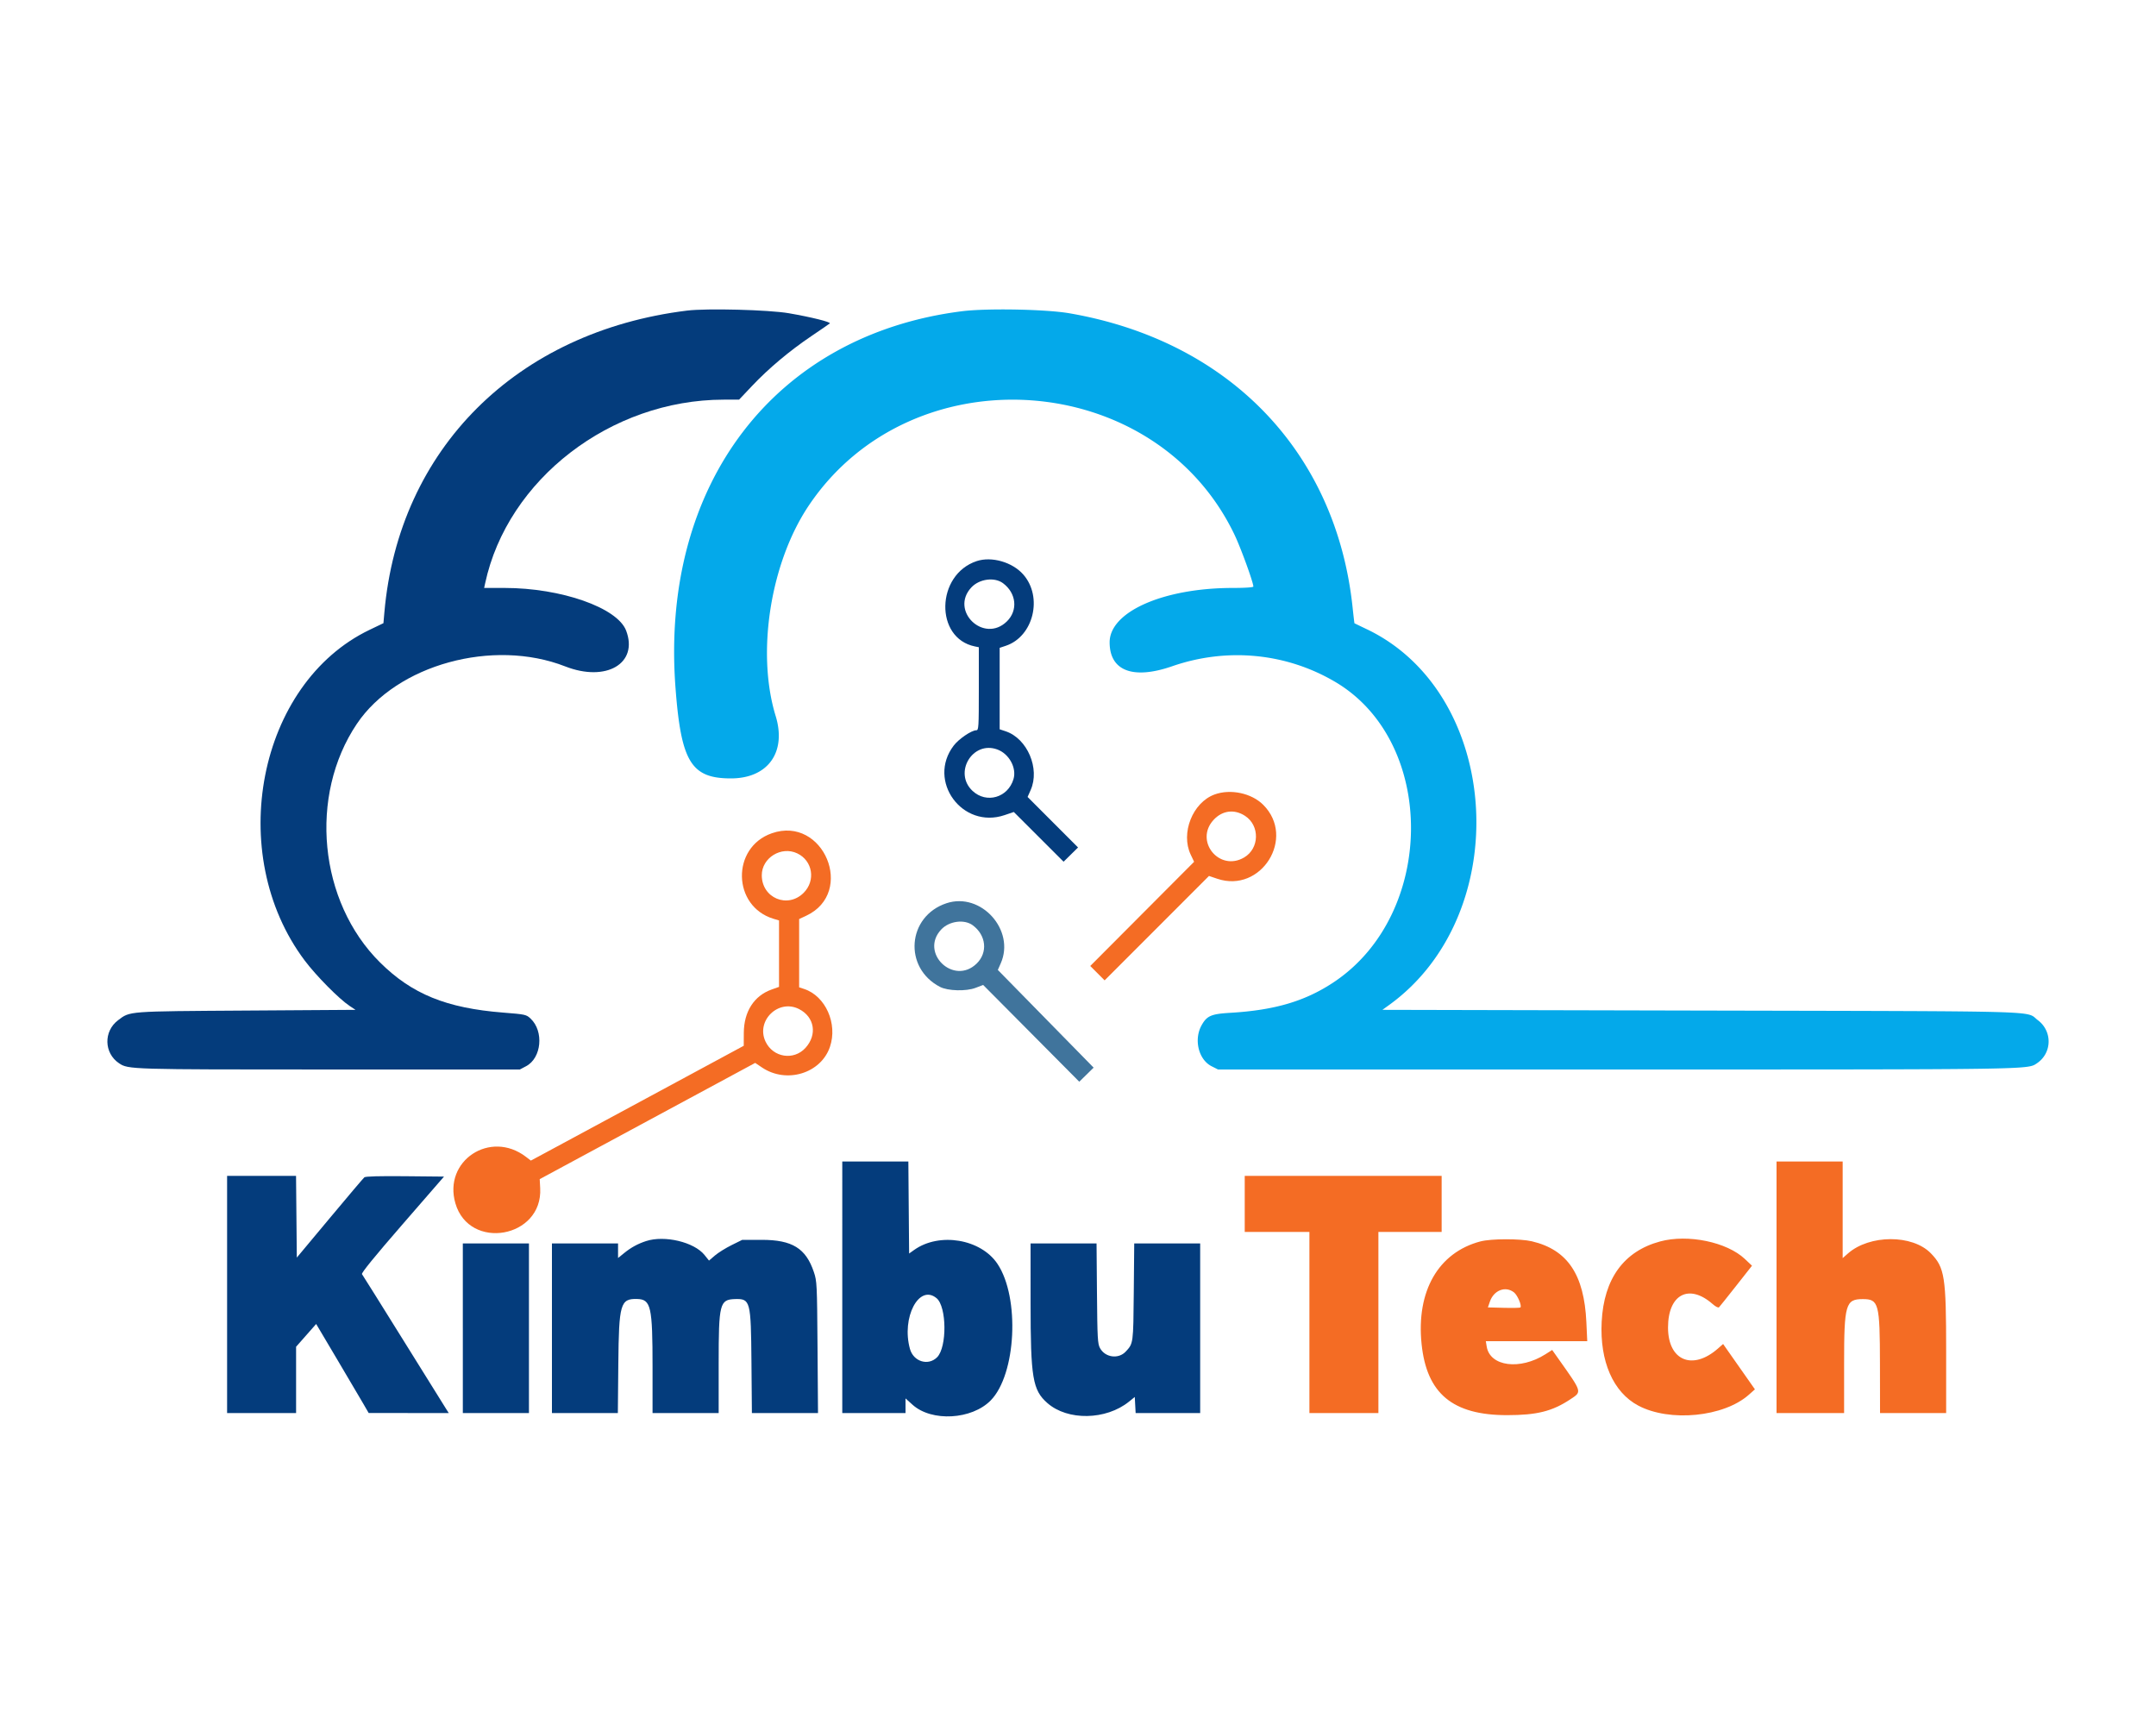 <svg width="400" height="320" xmlns="http://www.w3.org/2000/svg"><g fill-rule="evenodd"><path d="M178.469 57.738c-34.784 4.393-55.944 32.145-53.154 69.713 1.03 13.864 2.902 16.949 10.285 16.949 6.881 0 10.366-4.869 8.301-11.6-3.605-11.757-.956-28.477 6.192-39.078 19.176-28.436 64.247-25.295 78.959 5.504 1.159 2.426 3.481 8.818 3.481 9.582 0 .155-1.522.259-3.8.26-12.875.006-22.855 4.404-22.864 10.076-.008 5.304 4.334 6.971 11.598 4.452 10.167-3.527 21.157-2.471 30.266 2.909 18.89 11.156 18.685 43.15-.357 55.749-5.271 3.488-10.893 5.144-19.109 5.63-3.559.21-4.347.55-5.33 2.299-1.489 2.65-.58 6.39 1.853 7.617l1.19.6h74.197c77.477 0 75.986.022 77.74-1.16 2.806-1.89 2.893-5.932.172-7.982-2.381-1.794 2.879-1.643-62.586-1.791l-59.03-.134 1.165-.836c23.448-16.839 21.081-57.737-4.038-69.764a296.786 296.786 0 0 1-2.305-1.109c-.022-.013-.179-1.344-.35-2.957-3.051-28.827-22.92-49.449-52.563-54.556-4.335-.747-15.322-.952-19.913-.373" fill="#04a9ea"/><path d="M225.335 147.383c-4.066 1.487-6.321 7.167-4.428 11.15l.634 1.334-9.635 9.665-9.635 9.666 1.334 1.334 1.333 1.333 9.682-9.685 9.682-9.685 1.516.514c8.18 2.777 14.652-7.606 8.547-13.711-2.169-2.168-6.074-2.996-9.03-1.915m5.66 3.969c2.774 1.81 2.677 6.046-.177 7.718-4.601 2.697-9.276-3.055-5.667-6.971 1.62-1.758 3.857-2.044 5.844-.747m-87.795 3.224c-7.57 2.631-7.34 13.576.333 15.875l1 .3v12.324l-1.37.487c-3.26 1.157-5.143 4.088-5.165 8.038l-.013 2.4-18.126 9.781c-9.969 5.38-18.855 10.172-19.746 10.649l-1.621.867-.927-.707c-6.612-5.043-15.371.742-13.075 8.636 2.579 8.865 16.22 6.444 15.733-2.793l-.09-1.692 19.989-10.782 19.989-10.781 1.27.854c4.528 3.047 10.918 1.106 12.599-3.828 1.466-4.301-.815-9.429-4.776-10.736l-.937-.309v-12.668l1.315-.616c9.183-4.301 3.205-18.631-6.382-15.299m4.708 3.728c2.871 1.363 3.47 5.048 1.19 7.327-2.974 2.974-7.768.954-7.763-3.271.004-3.228 3.618-5.458 6.573-4.056m.344 28.889c2.869 1.463 3.415 4.737 1.199 7.189-2.173 2.406-6.014 1.809-7.419-1.153-1.839-3.875 2.397-7.987 6.22-6.036M329.6 238.8v23.333H342.133l.001-9.133c0-11.043.278-12.006 3.466-12.006 2.962 0 3.166.772 3.185 12.006l.015 9.133h12.267v-11.43c0-13.871-.265-15.562-2.847-18.215-3.412-3.505-11.356-3.487-15.366.034l-.987.867v-17.922H329.6V238.8m-98.667-15.467v5.2h12v33.6h12.8v-33.6h11.734v-10.4h-36.534v5.2m43.734 6.956c-7.816 2.062-11.929 9.224-10.923 19.02.944 9.203 5.756 13.212 15.856 13.211 5.535 0 8.394-.715 11.741-2.937 2.184-1.45 2.254-1.211-2.198-7.502l-1.169-1.652-1.254.795c-4.724 2.997-10.295 2.266-10.895-1.43l-.161-.994h18.816l-.164-3.533c-.412-8.856-3.503-13.44-10.113-14.999-2.164-.51-7.569-.498-9.536.021m33.352.002c-6.744 1.813-10.455 6.905-10.864 14.909-.375 7.325 2.134 13.073 6.785 15.544 5.841 3.103 15.861 2.122 20.521-2.011l1.127-1-2.952-4.206-2.951-4.206-.962.845c-4.72 4.143-9.256 2.233-9.256-3.899 0-6.163 3.888-8.209 8.276-4.356.559.491 1.048.736 1.187.595.13-.131 1.559-1.919 3.176-3.973l2.939-3.733-1.33-1.257c-3.324-3.14-10.547-4.636-15.696-3.252m-27.128 9.457c.656.515 1.494 2.49 1.187 2.796-.077.077-1.466.107-3.085.065l-2.944-.076.364-1.066c.728-2.128 2.899-2.962 4.478-1.719" fill="#f46c24"/><path d="M127.467 57.618c-31.65 3.899-53.498 25.682-56.153 55.984l-.176 2.003-2.571 1.233c-20.713 9.938-26.912 41.532-12.036 61.344 2.126 2.832 6.383 7.135 8.336 8.427l1.095.724-20.248.134c-22.247.146-21.55.094-23.803 1.791-2.721 2.05-2.634 6.092.172 7.982 1.708 1.151 2 1.16 38.955 1.16h35.411l1.162-.614c2.866-1.516 3.333-6.475.83-8.828-.8-.752-.956-.786-5.088-1.114-10.545-.835-16.927-3.435-22.846-9.304-11.367-11.272-13.272-30.93-4.291-44.273 7.379-10.964 25.246-15.884 38.651-10.644 7.611 2.976 13.621-.561 11.297-6.647-1.624-4.252-12.053-7.909-22.553-7.909h-3.787l.187-.867c4.143-19.276 23.291-34.026 44.218-34.062l2.895-.005 2.417-2.554c3.072-3.246 6.918-6.474 10.992-9.228 1.76-1.189 3.298-2.248 3.417-2.353.282-.249-3.436-1.175-7.592-1.891-3.728-.643-15.228-.94-18.891-.489M181.2 104.09c-7.574 2.51-7.822 14.303-.333 15.827l.733.15v7.7c0 7.154-.033 7.7-.467 7.702-.891.005-3.243 1.599-4.191 2.841-5 6.548 1.591 15.557 9.437 12.9l1.712-.58 4.618 4.612 4.617 4.612 1.341-1.321 1.34-1.32-4.679-4.685-4.68-4.685.573-1.296c1.756-3.969-.622-9.547-4.641-10.887l-1.113-.371v-15.111l1.137-.379c5.13-1.71 6.925-9.042 3.239-13.229-2.021-2.296-5.867-3.4-8.643-2.48m4.878 4.091c2.498 1.85 2.822 5.06.716 7.106-4.265 4.142-10.637-1.98-6.577-6.319 1.478-1.581 4.281-1.957 5.861-.787m-1.063 30.846c2.202.797 3.64 3.424 3.016 5.507-1.031 3.443-5.023 4.59-7.597 2.182-3.586-3.352-.011-9.353 4.581-7.689M156.267 238.8v23.333H168v-2.716l1.315 1.183c3.548 3.189 10.986 2.769 14.497-.82 4.725-4.829 5.429-19.066 1.251-25.321-3.088-4.626-10.785-5.914-15.459-2.588l-.937.667-.071-8.536-.07-8.535h-12.259V238.8m-114.134 1.333v22h12.8v-12.3l1.862-2.112 1.862-2.113 3.832 6.463c2.107 3.554 4.299 7.27 4.871 8.257l1.04 1.795 7.431.005 7.43.005-.387-.6c-.212-.33-3.782-6.06-7.933-12.733-4.15-6.673-7.653-12.269-7.784-12.436-.159-.202 2.335-3.265 7.489-9.2l7.727-8.897-7.221-.071c-4.706-.047-7.336.025-7.554.206-.184.152-3.078 3.565-6.433 7.585l-6.098 7.307-.071-7.58-.071-7.581H42.133v22m77.734-9.905c-1.546.506-2.779 1.18-4.067 2.223l-1.133.918v-2.702H102.4v31.466h12.229l.087-9.133c.107-11.155.384-12.109 3.491-12.028 2.565.068 2.86 1.374 2.86 12.664v8.497h12.266v-9.226c0-11.086.192-11.838 3.046-11.919 2.834-.08 2.938.32 3.036 11.612l.082 9.533h12.266l-.089-12.2c-.086-11.762-.11-12.263-.68-13.959-1.479-4.408-4.015-5.974-9.669-5.974h-3.619l-1.986.983c-1.093.54-2.48 1.405-3.084 1.923l-1.097.94-.835-1.039c-1.927-2.398-7.405-3.702-10.837-2.579m-34 16.172v15.733h12.266v-31.466H85.867V246.4m105.335-4.733c.003 13.965.379 16.206 3.125 18.617 3.762 3.303 10.871 3.175 15.14-.273l1.066-.862.08 1.492.08 1.492h11.974v-31.466h-12.235l-.083 9c-.088 9.613-.079 9.544-1.495 11.063-1.345 1.442-3.813 1.11-4.77-.642-.437-.801-.492-1.796-.564-10.155l-.079-9.266H191.2l.002 11m-17.441-.844c1.895 1.573 1.961 9.096.097 10.96-1.65 1.65-4.379.811-5.035-1.549-1.615-5.819 1.686-12.11 4.938-9.411" fill="#043c7c"/><path d="M175.6 167.557c-7.298 2.418-8.037 11.978-1.2 15.52 1.459.756 4.848.845 6.602.175l1.402-.536 8.917 8.975 8.916 8.976 1.331-1.307 1.331-1.306-8.886-9.061-8.886-9.061.539-1.22c2.734-6.181-3.667-13.275-10.066-11.155m4.878 4.09c2.498 1.851 2.822 5.061.716 7.106-4.254 4.132-10.626-1.991-6.577-6.319 1.478-1.58 4.281-1.957 5.861-.787" fill="#40749c"/></g></svg>